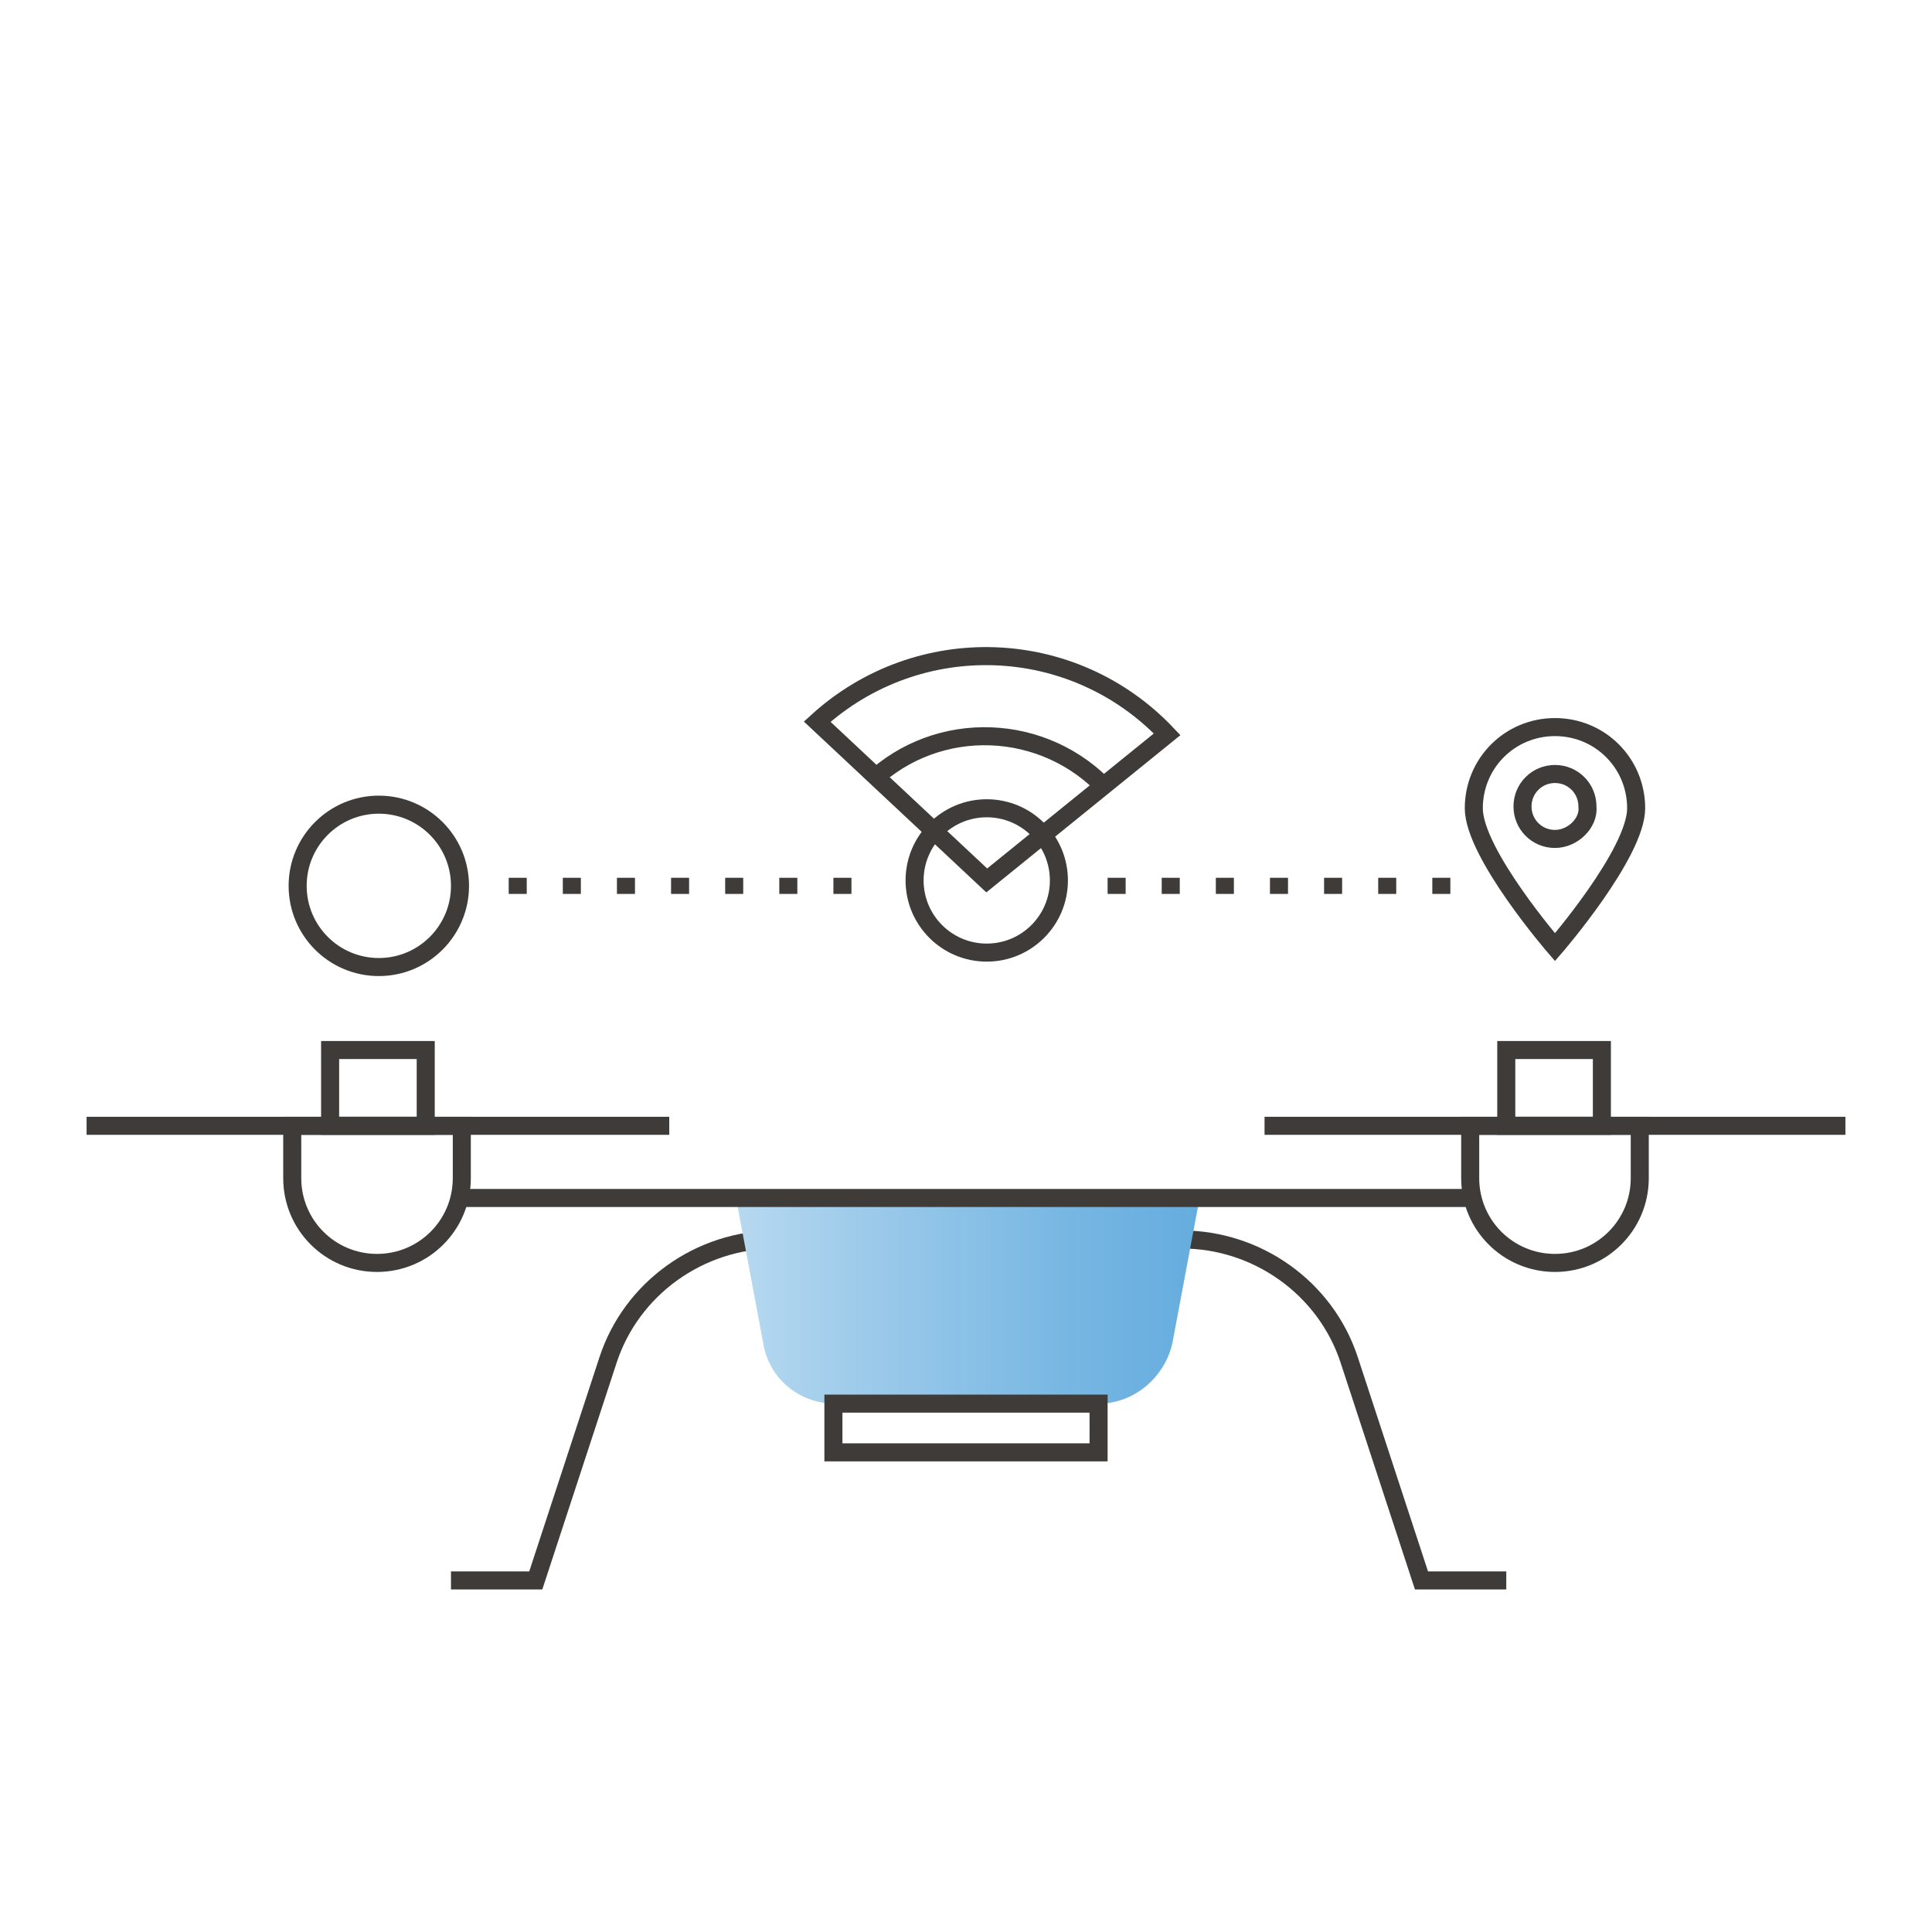 <?xml version="1.0" encoding="utf-8"?>
<!-- Generator: Adobe Illustrator 27.0.0, SVG Export Plug-In . SVG Version: 6.00 Build 0)  -->
<svg version="1.1" id="Layer_1" xmlns="http://www.w3.org/2000/svg" xmlns:xlink="http://www.w3.org/1999/xlink" x="0px" y="0px"
	 viewBox="0 0 107.1 106.6" style="enable-background:new 0 0 107.1 106.6;" xml:space="preserve">
<style type="text/css">
	
		.st0{fillRule:evenodd;clipRule:evenodd;fill:none;stroke:#3E3B39;stroke-width:0.894;stroke-miterlimit:10;stroke-dasharray:1,2;}
	.st1{fillRule:evenodd;clipRule:evenodd;fill:none;stroke:#3E3B39;stroke-miterlimit:10;}
	.st2{fill:none;stroke:#3E3B39;stroke-miterlimit:10;}
	.st3{fill:url(#SVGID_1_);}
</style>
<g>
	<g>
		<line class="st0" x1="28.2" y1="49.1" x2="48.3" y2="49.1"/>
		<line class="st0" x1="61.4" y1="49.1" x2="81.6" y2="49.1"/>
		<circle class="st1" cx="21" cy="49.1" r="4.5"/>
		<g>
			<circle class="st1" cx="54.7" cy="48.8" r="4"/>
			<path class="st1" d="M48.3,43.3c3.7-3.5,9.6-3.3,13.1,0.5"/>
			<path class="st1" d="M64.7,40.7c-5.2-5.5-13.8-5.8-19.4-0.7l9.4,8.8L64.7,40.7z"/>
		</g>
		<path class="st1" d="M86.2,40.3c-2.5,0-4.5,2-4.5,4.5s4.5,7.7,4.5,7.7s4.5-5.2,4.5-7.7S88.7,40.3,86.2,40.3z M86.2,46.5
			c-1,0-1.8-0.8-1.8-1.8c0-1,0.8-1.8,1.8-1.8s1.8,0.8,1.8,1.8C88.1,45.6,87.2,46.5,86.2,46.5z"/>
	</g>
	<g>
		<path class="st2" d="M49.1,68.7H43c-4.2,0-8,2.7-9.3,6.7l-4,12.2H25"/>
		<path class="st2" d="M59.4,68.7h6.1c4.2,0,8,2.7,9.3,6.7l4,12.2h4.7"/>
		<g>
			<linearGradient id="SVGID_1_" gradientUnits="userSpaceOnUse" x1="40.754" y1="72.056" x2="66.456" y2="72.056">
				<stop  offset="0" style="stop-color:#B7D9F0"/>
				<stop  offset="0.286" style="stop-color:#9CCAEA"/>
				<stop  offset="0.756" style="stop-color:#74B5E2"/>
				<stop  offset="1" style="stop-color:#65ADDF"/>
			</linearGradient>
			<path class="st3" d="M60.9,77.8H46.3c-2,0-3.7-1.4-4-3.4l-1.5-8h25.7l-1.5,8C64.6,76.3,62.9,77.8,60.9,77.8z"/>
			<rect x="46.2" y="77.8" class="st2" width="14.7" height="2.7"/>
			<line class="st2" x1="25.7" y1="66.4" x2="81.5" y2="66.4"/>
			<path class="st2" d="M20.9,70L20.9,70c-2.6,0-4.7-2.1-4.7-4.7v-2.9h9.4v2.9C25.6,67.9,23.5,70,20.9,70z"/>
			<line class="st2" x1="4.8" y1="62.4" x2="37.1" y2="62.4"/>
			<g>
				<rect x="18.3" y="58.2" class="st2" width="5.3" height="4.2"/>
			</g>
			<path class="st2" d="M86.2,70L86.2,70c-2.6,0-4.7-2.1-4.7-4.7v-2.9h9.4v2.9C90.9,67.9,88.8,70,86.2,70z"/>
			<line class="st2" x1="70.1" y1="62.4" x2="102.3" y2="62.4"/>
			<g>
				<rect x="83.5" y="58.2" class="st2" width="5.3" height="4.2"/>
			</g>
		</g>
	</g>
</g>
</svg>
